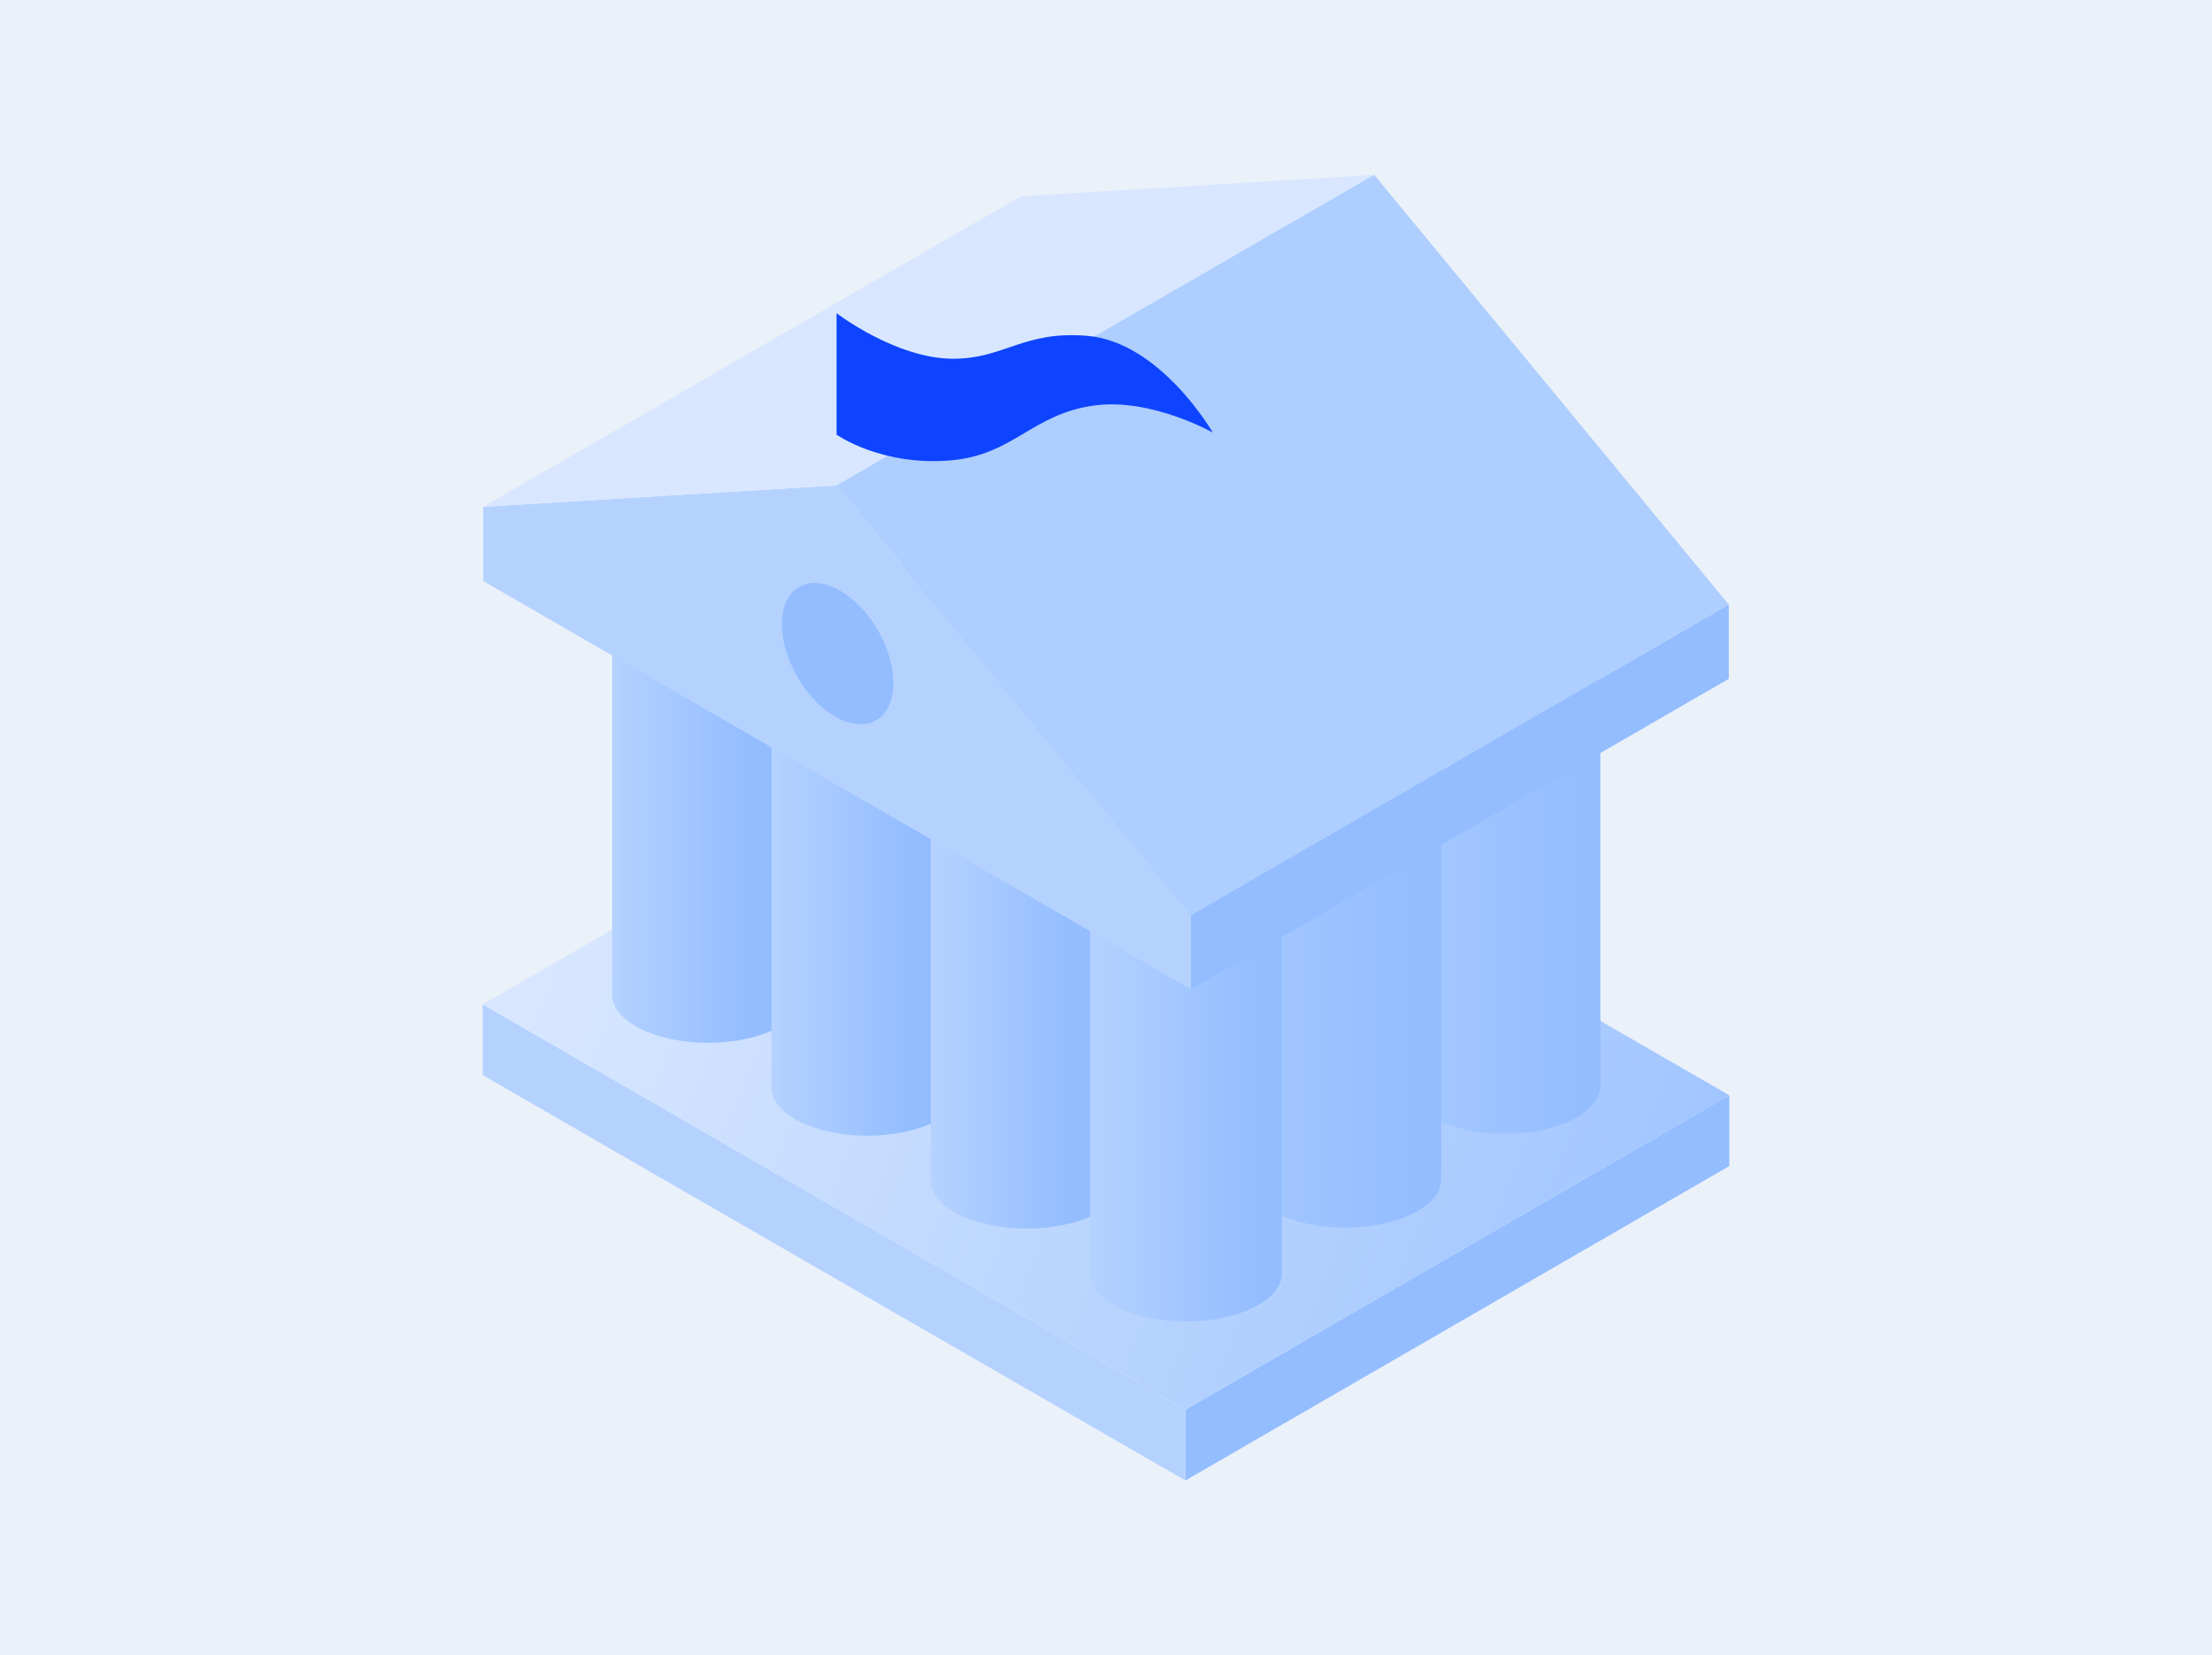 <svg xmlns="http://www.w3.org/2000/svg" xml:space="preserve" enable-background="new 0 0 256 256" viewBox="-43 0 342 256"><rect fill="#EBF1F9" height="256" width="342" x="-43" y="0" data-fill="EBF1F9"></rect>
    
    <path clip-rule="evenodd" d="M140.278 228.963v-10.952l84.089-48.628v10.953z" fill="#93BDFF" fill-rule="evenodd" data-fill="93BDFF"></path>
    <path clip-rule="evenodd" d="M31.633 155.327v10.953l108.645 62.683v-10.952z" fill="#B5D2FF" fill-rule="evenodd" data-fill="B5D2FF"></path>
    <linearGradient gradientUnits="userSpaceOnUse" id="hemmo-0066-knowledge-common0" x1="48.168" x2="255.646" y1="129.931" y2="214.219">
        <stop offset="0" stop-color="#D8E7FF" data-stop="D8E7FF"></stop>
        <stop offset=".309" stop-color="#C2DAFE" data-stop="C2D9FF"></stop>
        <stop offset="1" stop-color="#93BDFF" data-stop="93BDFF"></stop>
    </linearGradient>
    <path clip-rule="evenodd" d="m115.744 106.723 108.623 62.66-84.089 48.628-108.645-62.684z" fill="url(#hemmo-0066-knowledge-common0)" fill-rule="evenodd"></path>
    <linearGradient gradientUnits="userSpaceOnUse" id="hemmo-0066-knowledge-common1" x1="155.089" x2="201.542" y1="131.405" y2="131.405">
        <stop offset="0" stop-color="#B5D2FF" data-stop="B5D2FF"></stop>
        <stop offset="1" stop-color="#93BDFF" data-stop="93BDFF"></stop>
    </linearGradient>
    <path d="M174.799 87.463v80.473c0 4.092 6.635 7.41 14.82 7.41s14.82-3.317 14.82-7.41V87.463h-29.64z" fill="url(#hemmo-0066-knowledge-common1)"></path>
    <linearGradient gradientUnits="userSpaceOnUse" id="hemmo-0066-knowledge-common2" x1="124.422" x2="176.33" y1="138.661" y2="138.661">
        <stop offset="0" stop-color="#B5D2FF" data-stop="B5D2FF"></stop>
        <stop offset="1" stop-color="#93BDFF" data-stop="93BDFF"></stop>
    </linearGradient>
    <path d="M179.81 87.463h-29.64v94.986c0 4.092 6.635 7.41 14.82 7.41s14.82-3.318 14.82-7.41V87.463z" fill="url(#hemmo-0066-knowledge-common2)"></path>
    <linearGradient gradientUnits="userSpaceOnUse" id="hemmo-0066-knowledge-common3" x1="51.422" x2="72.965" y1="124.368" y2="124.368">
        <stop offset="0" stop-color="#B5D2FF" data-stop="B5D2FF"></stop>
        <stop offset="1" stop-color="#93BDFF" data-stop="93BDFF"></stop>
    </linearGradient>
    <path d="M51.657 87.463v66.4c0 4.092 6.635 7.41 14.82 7.41s14.82-3.317 14.82-7.41v-66.4h-29.64z" fill="url(#hemmo-0066-knowledge-common3)"></path>
    <linearGradient gradientUnits="userSpaceOnUse" id="hemmo-0066-knowledge-common4" x1="76.422" x2="97.74" y1="131.552" y2="131.552">
        <stop offset="0" stop-color="#B5D2FF" data-stop="B5D2FF"></stop>
        <stop offset="1" stop-color="#93BDFF" data-stop="93BDFF"></stop>
    </linearGradient>
    <path d="M105.925 87.463h-29.64v80.766c0 4.092 6.635 7.41 14.82 7.41s14.82-3.318 14.82-7.41V87.463z" fill="url(#hemmo-0066-knowledge-common4)"></path>
    <linearGradient gradientUnits="userSpaceOnUse" id="hemmo-0066-knowledge-common5" x1="101.422" x2="122.284" y1="138.735" y2="138.735">
        <stop offset="0" stop-color="#B5D2FF" data-stop="B5D2FF"></stop>
        <stop offset="1" stop-color="#93BDFF" data-stop="93BDFF"></stop>
    </linearGradient>
    <path d="M130.553 87.463h-29.64v95.133c0 4.092 6.635 7.41 14.82 7.41s14.82-3.318 14.82-7.41V87.463z" fill="url(#hemmo-0066-knowledge-common5)"></path>
    <linearGradient gradientUnits="userSpaceOnUse" id="hemmo-0066-knowledge-common6" x1="125.422" x2="151.965" y1="145.918" y2="145.918">
        <stop offset="0" stop-color="#B5D2FF" data-stop="B5D2FF"></stop>
        <stop offset="1" stop-color="#93BDFF" data-stop="93BDFF"></stop>
    </linearGradient>
    <path d="M155.182 87.463h-29.64v109.499c0 4.092 6.635 7.41 14.82 7.41s14.82-3.318 14.82-7.41V87.463z" fill="url(#hemmo-0066-knowledge-common6)"></path>
    <path clip-rule="evenodd" d="M31.71 78.381v11.488l109.456 63.143v-11.489L86.34 75.063z" fill="#B5D2FF" fill-rule="evenodd" data-fill="B5D2FF"></path>
    <path clip-rule="evenodd" d="M80.56 90.774a11.907 7.168 60 1 0 11.906 20.624A11.907 7.168 60 1 0 80.56 90.774zm60.606 62.238v-11.489l83.124-48.027v11.489z" fill="#93BDFF" fill-rule="evenodd" data-fill="93BDFF"></path>
    <path clip-rule="evenodd" d="m31.71 78.381 83.123-48.027 54.63-3.317L86.34 75.063z" fill="#D8E7FF" fill-rule="evenodd" data-fill="D8E7FF"></path>
    <path clip-rule="evenodd" d="m224.29 93.496-54.827-66.459L86.34 75.063l54.826 66.46z" fill="#ADCEFE" fill-rule="evenodd" data-fill="A9CAFF"></path>
    <path d="M104.057 71.191c9.652-.854 12.453-7.099 22.004-8.463 8.886-1.269 18.46 4.179 18.46 4.179s-8.093-14.017-19.42-14.969c-9.877-.83-12.763 3.542-20.726 3.542-8.857 0-18.034-7.047-18.034-7.047v18.792c0-.001 6.955 4.918 17.716 3.966z" fill="#0E44FF" data-fill="0E44FF"></path>
</svg>